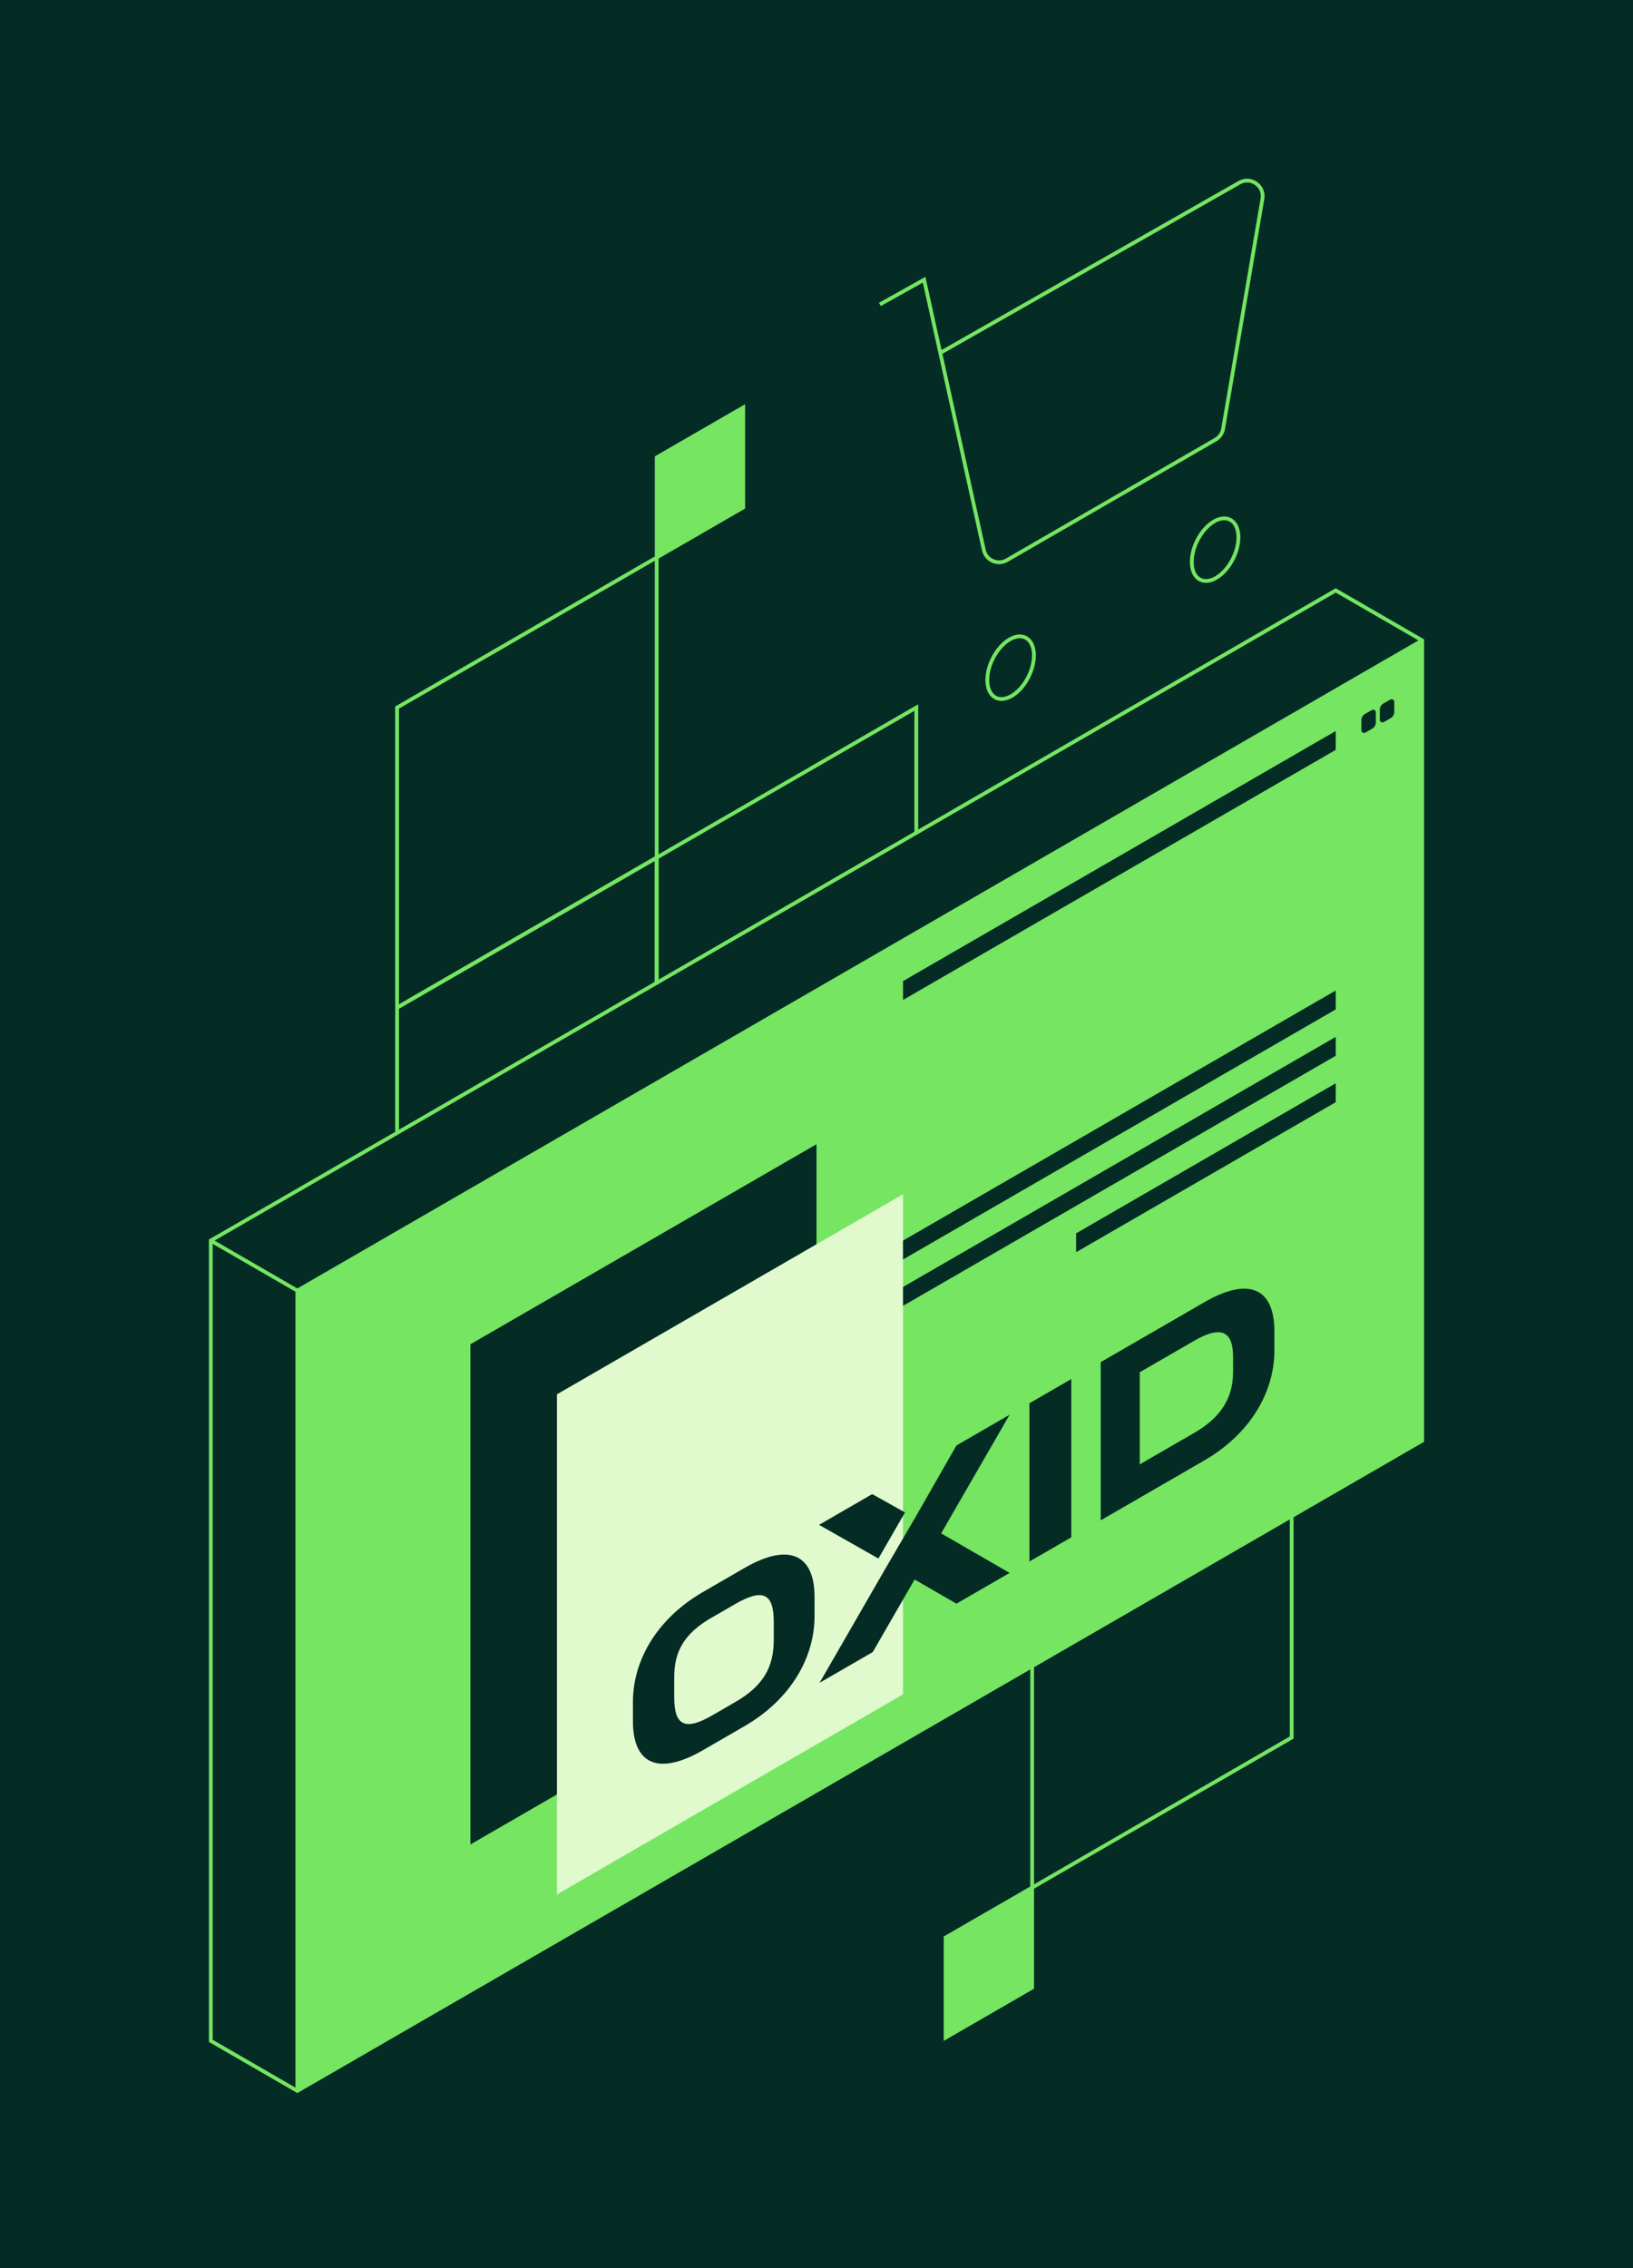 <?xml version="1.0"?>
<svg xmlns="http://www.w3.org/2000/svg" version="1.1" width="216" height="300" viewBox="0 0 216 300"><rect x="0" y="0" width="216" height="300" fill="#808080" stroke="none"/><svg width="340" height="300" viewBox="0 0 680 600" fill="none" x="-62" y="0">
<rect width="680" height="600" fill="#042C25"/>
<g clip-path="url(#clip0_1971_907)">
<path d="M328.37 300.862L351.263 287.639V261.18L328.37 274.402V300.862Z" fill="#75E562" stroke="#75E562" stroke-miterlimit="10"/>
<path d="M374.155 539.029L397.048 525.792V499.332L374.155 512.554V539.029Z" fill="#75E562" stroke="#75E562" stroke-miterlimit="10"/>
<path d="M259.692 499.335L328.37 459.637V380.258L259.692 419.94V499.335Z" stroke="#75E562" stroke-miterlimit="10"/>
<path d="M259.692 419.94L328.37 380.258V300.863L259.692 340.561V419.94Z" stroke="#75E562" stroke-miterlimit="10"/>
<path d="M328.37 459.635L397.048 419.938V340.559L328.37 380.256V459.635Z" stroke="#75E562" stroke-miterlimit="10"/>
<path d="M397.048 499.335L465.711 459.637V380.258L397.048 419.94V499.335Z" stroke="#75E562" stroke-miterlimit="10"/>
<path d="M297.724 147.471L320.616 134.249V107.789L297.724 121.011V147.471Z" fill="#75E562" stroke="#75E562" stroke-miterlimit="10"/>
<path d="M229.045 345.944L297.724 306.247V226.867L229.045 266.549V345.944Z" stroke="#75E562" stroke-miterlimit="10"/>
<path d="M229.045 266.549L297.724 226.867V147.473L229.045 187.17V266.549Z" stroke="#75E562" stroke-miterlimit="10"/>
<path d="M297.724 306.245L366.402 266.547V187.168L297.724 226.865V259.998V306.245Z" stroke="#75E562" stroke-miterlimit="10"/>
<path d="M202.659 553.111L179.766 539.873V328.18L477.356 156.184L500.234 169.406V381.115L202.659 553.111Z" fill="#042C25" stroke="#75E562" stroke-miterlimit="10"/>
<path d="M202.659 553.111L500.234 381.115V169.406L202.659 341.418V553.111Z" fill="#75E562"/>
<path d="M202.659 553.111V341.418L500.234 169.406" stroke="#75E562" stroke-miterlimit="10"/>
<path d="M179.766 328.18L202.659 341.417" stroke="#75E562" stroke-miterlimit="10"/>
<path d="M340 434.986V302.688L248.444 355.607V487.921L340 434.986Z" fill="#042C25"/>
<path d="M362.893 448.224V315.91L271.337 368.845V501.144L362.893 448.224Z" fill="#E0F9CD"/>
<path d="M477.356 198.364L362.893 264.521V259.536L477.356 193.379V198.364Z" fill="#042C25"/>
<path d="M491.883 189.977L490.075 191.02C489.6 191.296 489.017 190.943 489.017 190.407V187.753C489.017 187.063 489.385 186.434 489.983 186.096L491.791 185.053C492.266 184.777 492.848 185.13 492.848 185.667V188.321C492.848 189.011 492.48 189.64 491.883 189.977Z" fill="#042C25"/>
<path d="M487.01 192.751L485.202 193.794C484.727 194.07 484.145 193.717 484.145 193.18V190.526C484.145 189.836 484.512 189.207 485.11 188.87L486.918 187.827C487.393 187.551 487.975 187.903 487.975 188.44V191.094C487.975 191.784 487.608 192.413 487.01 192.751Z" fill="#042C25"/>
<path d="M477.356 267.024L362.893 333.166V328.181L477.356 262.023V267.024Z" fill="#042C25"/>
<path d="M477.356 279.293L362.893 345.435V340.45L477.356 274.293V279.293Z" fill="#042C25"/>
<path d="M477.356 291.567L408.678 331.249V326.264L477.356 286.566V291.567Z" fill="#042C25"/>
<path d="M291.441 455.357C291.441 466.079 297.57 470.144 309.997 462.965L320.923 456.646C333.334 449.467 339.479 438.316 339.479 427.594V422.409C339.479 411.687 333.196 407.714 320.923 414.801L309.997 421.121C297.585 428.299 291.441 439.451 291.441 450.173V455.357ZM312.234 427.946L318.517 424.311C325.841 420.078 328.691 421.55 328.691 428.974V433.821C328.691 441.092 325.841 446.016 318.517 450.249L312.388 453.793C305.063 458.026 302.366 456.293 302.366 449.038V444.19C302.213 436.843 305.063 432.088 312.234 427.931V427.946Z" fill="#042C25"/>
<path d="M365.957 417.824L354.879 437.029L340.812 445.158L358.311 414.802L366.095 401.488L377.021 382.376L391.087 374.246L372.975 405.63L391.087 416.091L377.021 424.221L365.942 417.824H365.957Z" fill="#042C25"/>
<path d="M396.328 413.069L407.406 406.673V364.812L396.328 371.209V413.069Z" fill="#042C25"/>
<path d="M415.19 402.177L442.573 386.347C454.985 379.168 461.129 368.017 461.129 357.295V352.11C461.129 341.388 455 337.323 442.573 344.502L415.19 360.332V402.192V402.177ZM425.518 363.001L439.876 354.702C446.603 350.806 450.204 351.681 450.204 358.936V362.909C450.204 370.179 446.618 375.195 439.876 379.076L425.518 387.374V362.985V363.001Z" fill="#042C25"/>
<path d="M363.414 400.089L356.38 412.284L340.674 403.372L354.741 395.242L363.414 400.089Z" fill="#042C25"/>
<path d="M356.763 80.53L368.47 73.996L384.268 145.506C384.866 148.221 387.946 149.586 390.352 148.19L445.561 116.301C446.618 115.687 447.354 114.629 447.568 113.417L457.973 52.598C458.555 49.162 454.893 46.6 451.874 48.318L372.745 93.354" stroke="#75E562" stroke-miterlimit="10"/>
<path d="M450.197 147.763C452.372 143.377 452.009 138.765 449.386 137.462C446.763 136.158 442.874 138.657 440.699 143.043C438.524 147.429 438.887 152.041 441.51 153.344C444.133 154.647 448.022 152.149 450.197 147.763Z" stroke="#75E562" stroke-miterlimit="10"/>
<path d="M396.106 178.985C398.281 174.599 397.918 169.987 395.296 168.684C392.673 167.381 388.784 169.88 386.609 174.266C384.434 178.652 384.797 183.264 387.42 184.567C390.042 185.87 393.932 183.371 396.106 178.985Z" stroke="#75E562" stroke-miterlimit="10"/>
</g>
<defs>
<clipPath id="clip0_1971_907">
<rect width="322" height="507" fill="white" transform="translate(179 47)"/>
</clipPath>
</defs>
</svg></svg>

